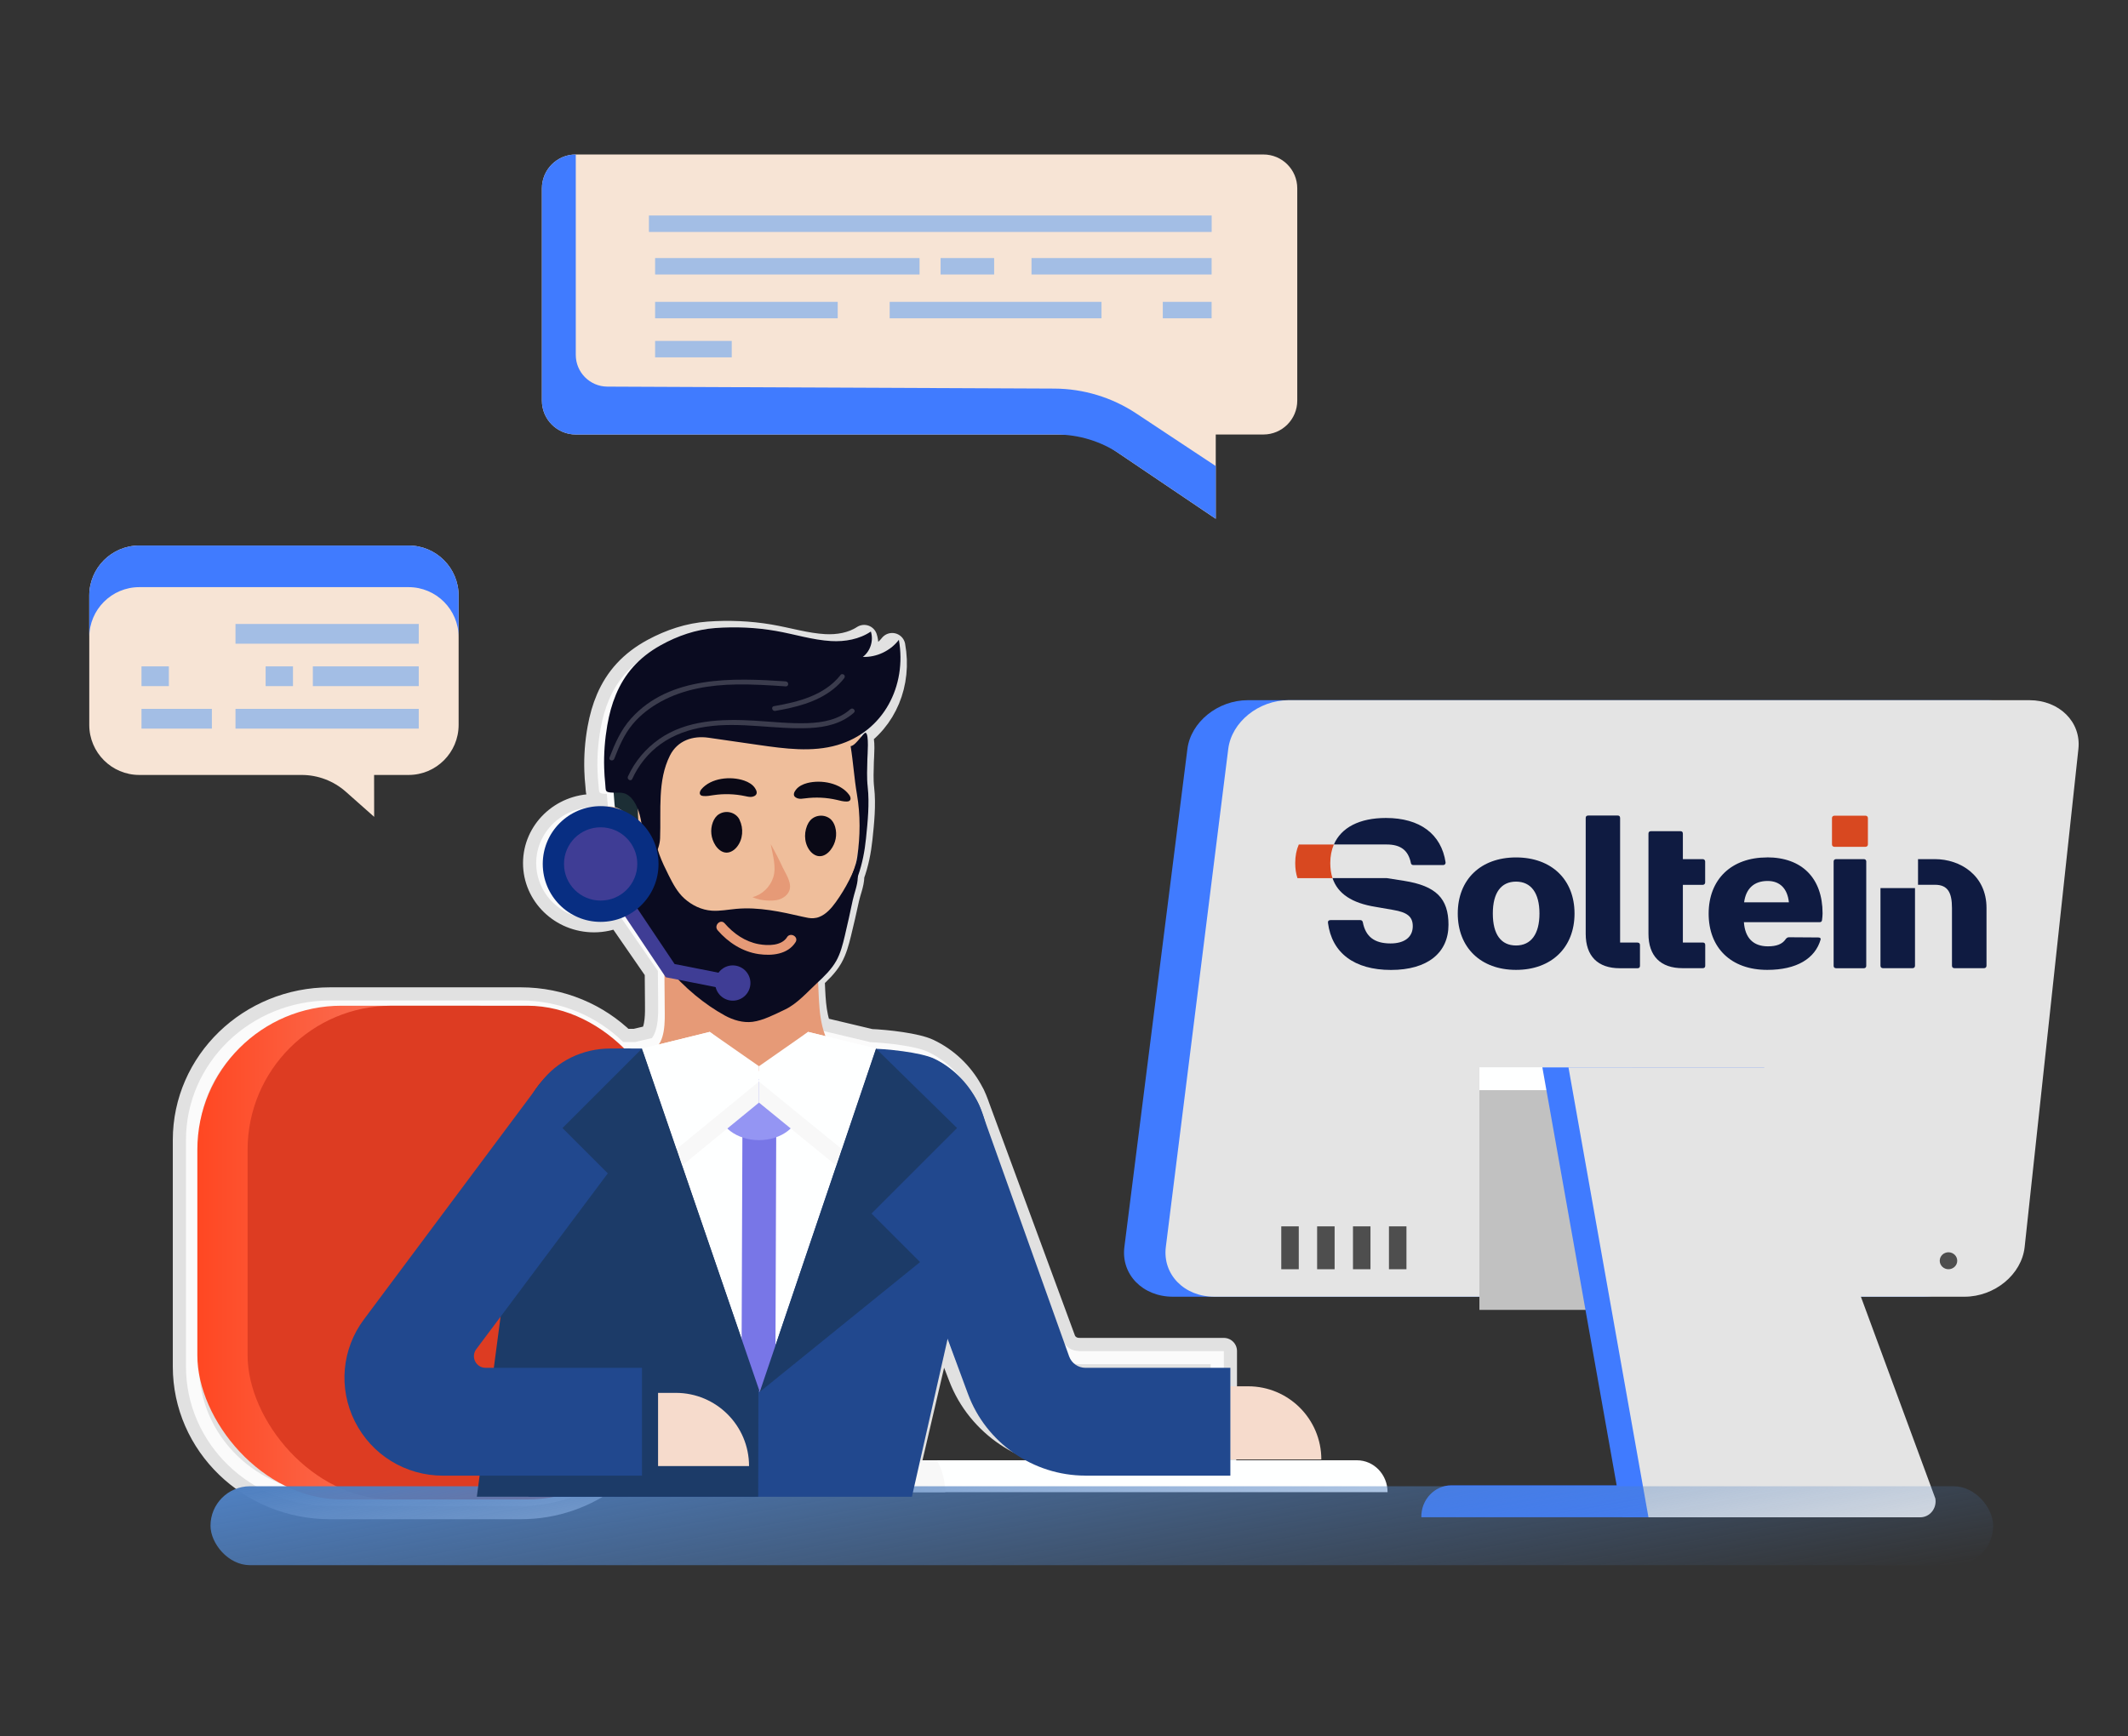 <?xml version="1.0" encoding="UTF-8"?>
<svg id="Capa_1" data-name="Capa 1" xmlns="http://www.w3.org/2000/svg" xmlns:xlink="http://www.w3.org/1999/xlink" viewBox="0 0 323.5 264">
  <rect x="0" y="0" width="323.5" height="264" fill="#333333" stroke="none"/>
  <defs>
    <style>
      .cls-1 {
        fill: #1c2e35;
      }

      .cls-2 {
        fill: #f8f8f8;
      }

      .cls-3 {
        fill: #e69a77;
      }

      .cls-4, .cls-5 {
        fill: #fff;
      }

      .cls-6 {
        fill: #a3bee5;
      }

      .cls-7 {
        fill: #f7e4d5;
      }

      .cls-8 {
        fill: #9495f3;
      }

      .cls-9 {
        fill: none;
        stroke: #a3bee5;
        stroke-miterlimit: 10;
        stroke-width: 3px;
      }

      .cls-10 {
        fill: #efbe9b;
      }

      .cls-11 {
        fill: #0a0b20;
      }

      .cls-12 {
        fill: #4e4e4e;
      }

      .cls-13 {
        fill: #0a0916;
      }

      .cls-14 {
        fill: #3f3d95;
      }

      .cls-15 {
        fill: #082e82;
      }

      .cls-16 {
        fill: #0f1b41;
      }

      .cls-16, .cls-17, .cls-18 {
        fill-rule: evenodd;
      }

      .cls-19 {
        opacity: .2;
      }

      .cls-5 {
        opacity: .85;
        stroke: #fff;
        stroke-linecap: round;
        stroke-linejoin: round;
        stroke-width: 4px;
      }

      .cls-20 {
        fill: #e4e4e4;
      }

      .cls-21 {
        fill: #21488e;
      }

      .cls-22 {
        fill: #7876e7;
      }

      .cls-17 {
        fill: #d84820;
      }

      .cls-23 {
        fill: #dd3c22;
      }

      .cls-24 {
        fill: url(#Naranja_1);
      }

      .cls-18 {
        fill: #0f1b41;
      }

      .cls-25 {
        fill: #1c3b68;
      }

      .cls-26 {
        fill: #feffff;
      }

      .cls-27 {
        fill: #c1c1c1;
      }

      .cls-28 {
        fill: #407bff;
      }

      .cls-29 {
        fill: url(#Cielo_que_se_atenúa);
      }

      .cls-30 {
        fill: #f6dbcc;
      }
    </style>
    <linearGradient id="Naranja_1" data-name="Naranja 1" x1="235.15" y1="190.47" x2="299.57" y2="190.47" gradientTransform="translate(329.57) rotate(-180) scale(1 -1)" gradientUnits="userSpaceOnUse">
      <stop offset="0" stop-color="#f2a394"/>
      <stop offset=".99" stop-color="#ff4823"/>
    </linearGradient>
    <linearGradient id="Cielo_que_se_atenúa" data-name="Cielo que se atenúa" x1="162.55" y1="203.94" x2="172.45" y2="260.06" gradientUnits="userSpaceOnUse">
      <stop offset="0" stop-color="#4f80c1"/>
      <stop offset="1" stop-color="#4f80c1" stop-opacity="0"/>
    </linearGradient>
  </defs>
  <path class="cls-5" d="M164,205.43c-1.09,0-2.08-.66-2.46-1.65l-13.05-35.39c-.11-.32-.22-.63-.35-.94l-.09-.23c-.16-.42-.38-.86-.65-1.32-1.4-2.52-3.56-4.64-6.35-5.97-1.77-.84-6.17-1.36-8.85-1.47l-.03-.03-7.69-1.83c-1.01-2.49-.98-5.32-1.12-7.96,1.04-.94,2.07-1.92,2.77-3.12.65-1.13.98-2.4,1.29-3.65.43-1.75.83-3.5,1.21-5.26.23-1.09.75-2.25.77-3.36,0-.06,0-.12,0-.18.66-1.78,1.04-3.69,1.24-5.58.26-2.46.54-5.13.26-7.57-.16-1.38-.08-2.77-.05-4.15.01-.52.28-3.59-.25-3.83-.13-.06-.41.26-.75.65-.03-.12-.07-.24-.11-.36,4.7-2.91,6.9-8.43,5.89-13.98-1.26,1.62-3.38,2.59-5.48,2.51,1.15-.85,1.66-2.41,1.22-3.74-1.74,1.14-3.94,1.52-6.04,1.4-2.82-.15-5.63-1.02-8.4-1.49-3.04-.51-6.13-.64-9.2-.42-2.93.2-5.76,1.16-8.3,2.53-3.38,1.82-5.52,4.25-6.83,7.3-.59,1.37-1.01,2.86-1.3,4.47-.38,2.09-.54,4.21-.47,6.33.02.76.08,1.52.16,2.28.1.98-.06,1.21.83,1.28.15.01.29.02.43.02.05.72.11,1.43.19,2.15-.14-.03-.28-.06-.42-.08-.23-.03-.46-.03-.68,0-.33-.04-.67-.06-1.02-.06-4.86,0-8.8,3.8-8.81,8.51,0,4.71,3.93,8.53,8.79,8.53,1.33,0,2.58-.29,3.72-.8l5.99,8.67c.01,1.62.03,3.24.04,4.87.01,1.51.09,3.92-.94,5.33l-2.52.6h-1.85c-3.97-3.89-9.48-6.31-15.58-6.31h-28.98c-12.1,0-21.91,9.5-21.91,21.21v34.46c0,11.72,9.81,21.21,21.91,21.21h28.98c5.14,0,9.87-1.72,13.6-4.59h44.87l5.43-23.25,3.12,8.14c2.75,7.18,9.92,12.01,17.83,12.01h22.04v-15.88h-22.04ZM129.15,132.14c.08-.44.15-.88.23-1.33-.02.16-.03.33-.05.49-.04.3-.11.57-.18.84Z"/>
  <path class="cls-7" d="M21.18,82.95h40.93c4.2,0,7.61,3.41,7.61,7.61v19.67c0,4.2-3.41,7.61-7.61,7.61h-5.24s.01,6.37.01,6.37l-4.31-3.82c-1.85-1.64-4.24-2.55-6.71-2.55h-24.68c-4.2,0-7.61-3.41-7.61-7.61v-19.67c0-4.2,3.41-7.61,7.61-7.61Z"/>
  <path class="cls-28" d="M21.18,82.95h40.93c4.2,0,7.61,3.41,7.61,7.61v6.33c0-4.2-3.41-7.61-7.61-7.61H21.18c-4.2,0-7.61,3.41-7.61,7.61v-6.33c0-4.2,3.41-7.61,7.61-7.61Z"/>
  <line class="cls-9" x1="35.8" y1="96.38" x2="63.66" y2="96.38"/>
  <line class="cls-9" x1="47.56" y1="102.83" x2="63.66" y2="102.83"/>
  <line class="cls-9" x1="35.8" y1="109.29" x2="63.66" y2="109.29"/>
  <line class="cls-9" x1="21.51" y1="109.29" x2="32.21" y2="109.29"/>
  <line class="cls-9" x1="44.54" y1="102.83" x2="40.38" y2="102.83"/>
  <line class="cls-9" x1="25.67" y1="102.83" x2="21.51" y2="102.83"/>
  <path class="cls-7" d="M87.53,66.07h78.31s18.98,12.82,18.98,12.82v-12.82h7.24c2.85,0,5.15-2.31,5.15-5.15V28.64c0-2.85-2.31-5.15-5.15-5.15h-104.53c-2.85,0-5.15,2.31-5.15,5.15v32.28c0,2.85,2.31,5.15,5.15,5.15Z"/>
  <path class="cls-28" d="M87.53,23.48v30.48c0,2.66,2.15,4.82,4.81,4.83l67.95.3c4.42.02,8.74,1.33,12.43,3.77l12.1,8.01v8.01s-14.58-9.84-14.58-9.84c-2.87-1.94-6.25-2.97-9.71-2.97h-73c-2.85,0-5.15-2.31-5.15-5.15V28.64c0-2.85,2.31-5.15,5.15-5.15h0Z"/>
  <rect class="cls-6" x="156.81" y="39.24" width="27.38" height="2.5"/>
  <rect class="cls-6" x="99.59" y="51.84" width="11.65" height="2.5"/>
  <rect class="cls-6" x="142.99" y="39.24" width="8.14" height="2.5"/>
  <rect class="cls-6" x="176.77" y="45.9" width="7.42" height="2.5"/>
  <rect class="cls-6" x="135.25" y="45.9" width="32.2" height="2.5"/>
  <rect class="cls-6" x="98.65" y="32.77" width="85.55" height="2.5"/>
  <rect class="cls-6" x="99.59" y="45.9" width="27.76" height="2.5"/>
  <rect class="cls-6" x="99.59" y="39.24" width="40.2" height="2.5"/>
  <path class="cls-30" d="M200.87,221.93h-13.83v-11.13h2.7c6.15,0,11.13,4.98,11.13,11.13h0Z"/>
  <g>
    <path class="cls-30" d="M97.59,210.8h13.83v4.49c0,3.66-2.97,6.64-6.64,6.64h-7.2v-11.13h0Z"/>
    <path class="cls-30" d="M121.11,214.95h-10.08v-4.15h5.93c2.29,0,4.15,1.86,4.15,4.15h0Z"/>
  </g>
  <g>
    <rect class="cls-24" x="30" y="152.93" width="64.42" height="75.07" rx="21.91" ry="21.91"/>
    <rect class="cls-23" x="37.64" y="152.93" width="64.42" height="75.07" rx="21.91" ry="21.91"/>
  </g>
  <g>
    <g>
      <g>
        <path class="cls-28" d="M292.32,197.18h-114c-4.61,0-7.92-3.39-7.39-7.57l9.58-75.73c.52-4.09,4.63-7.41,9.18-7.41h112.62c4.55,0,7.88,3.31,7.44,7.41l-8.26,75.73c-.46,4.18-4.56,7.57-9.17,7.57Z"/>
        <path class="cls-20" d="M298.63,197.18h-114c-4.61,0-7.92-3.39-7.4-7.57l9.49-75.73c.51-4.09,4.62-7.41,9.17-7.41h112.62c4.55,0,7.89,3.31,7.45,7.41l-8.17,75.73c-.45,4.18-4.55,7.57-9.16,7.57Z"/>
        <rect class="cls-12" x="211.14" y="186.49" width="2.66" height="6.52" transform="translate(424.95 379.49) rotate(-180)"/>
        <path class="cls-12" d="M296.21,190.42h0c.73,0,1.33.58,1.33,1.29h0c0,.71-.6,1.29-1.33,1.29h0c-.73,0-1.33-.58-1.33-1.29h0c0-.72.6-1.29,1.33-1.29Z"/>
        <rect class="cls-12" x="205.69" y="186.49" width="2.66" height="6.52" transform="translate(414.03 379.49) rotate(-180)"/>
        <rect class="cls-12" x="200.23" y="186.49" width="2.66" height="6.52" transform="translate(403.12 379.49) rotate(-180)"/>
        <rect class="cls-12" x="194.77" y="186.49" width="2.66" height="6.52" transform="translate(392.21 379.49) rotate(-180)"/>
      </g>
      <g>
        <rect class="cls-27" x="224.9" y="164.03" width="45.12" height="35.15"/>
        <rect class="cls-26" x="224.9" y="162.29" width="23.18" height="3.48"/>
        <g>
          <path class="cls-28" d="M293.7,227.52c.5,1.57-.62,3.19-2.21,3.19h-75.42c-.05-2.66,2.01-4.85,4.57-4.85h70.85c1,0,1.89.67,2.21,1.66h0Z"/>
          <path class="cls-28" d="M287.95,230.72h-41.32s-12.16-68.42-12.16-68.42h33.72s22.06,65.55,22.06,65.55c.27,1.49-.83,2.87-2.29,2.87Z"/>
          <path class="cls-20" d="M291.92,230.72h-41.32s-12.16-68.42-12.16-68.42h31.59s24.18,65.55,24.18,65.55c.27,1.49-.83,2.87-2.29,2.87Z"/>
        </g>
      </g>
    </g>
    <g>
      <g>
        <path class="cls-26" d="M114.5,226.9h96.44c0-2.68-2.08-4.85-4.66-4.85h-87.13c-2.57,0-4.66,2.17-4.66,4.85h0Z"/>
        <path class="cls-2" d="M119.15,222.05c-2.57,0-4.66,2.17-4.66,4.85h29.2c0-1.77-.47-3.43-1.27-4.85h-23.27Z"/>
      </g>
      <path class="cls-20" d="M124.06,217.29h-21.64c-5.09,0-9.22,4.3-9.22,9.6h40.08c0-5.3-4.13-9.6-9.22-9.6Z"/>
    </g>
    <rect class="cls-29" x="32" y="226" width="271" height="12" rx="6" ry="6"/>
  </g>
  <g>
    <g>
      <path class="cls-3" d="M97.99,169.12c-1.25-.66-2.05-1.75-3.18-2.56-.61-.44-2.02-.89-1.65-1.62.08-.15.23-.32.48-.49.62-.44.97-.34,1.39-1.09.55-1,.76-2.04,1.79-2.7.75-.48,1.7-.59,2.47-1.03,1.92-1.09,1.78-4.4,1.76-6.3-.04-4.58-.07-9.16-.11-13.74.83.63,1.25,1.17,2.33,1.13.99-.03,2.01-.29,2.93.18.63.32,1.12.91,1.82,1.13,1.71.52,3.84.23,5.61.16,3.24-.12,6.5-.39,9.75-.12.21.02.44.04.6.18.58.51.42,2.16.34,2.85-.12,1.03-.12,1.93-.03,2.98.28,3.43-.03,7.32,1.66,10.49.75,1.41,2.18,2.22,2.5,3.8.45,2.21.7,4.6.37,6.85-.42,2.83-2.05,5.65-4.72,6.72-3.15,1.25-6.24-.13-9.21-1.1-5.67-1.84-11.59-2.93-16.9-5.73Z"/>
      <path class="cls-1" d="M94.82,131.21c.57,2.52,1.27,5.01,2.12,7.45,1.35,3.92,5.07,7.21,8.29,9.76,1.04.83,2.25,2.04,3.63,2.07,1.59.03,3.38-.71,4.82-1.3,1.99-.81,3.94-1.74,5.69-2.98,3.67-2.6,6.28-6.46,8.17-10.53,2.29-4.92,3.68-10.55,2.66-15.96-.19-1-.31-2.25-1.06-2.95-.79-.74-2.53-1.09-3.54-1.4-2.22-.68-4.54-1.15-6.85-1.4-4.72-.5-9.13-2.5-13.9-3.02-2.34-.26-4.78,0-7.06.55-1.21.29-2.45.6-3.59,1.1-1.4.6-1.09,1.48-1.09,2.92,0,2.98.18,5.97.55,8.93.29,2.27.68,4.53,1.18,6.76Z"/>
      <path class="cls-10" d="M102.8,106.39c3.45-2.27,7.57-3.36,11.68-3.77,3.17-.32,6.48-.24,9.38,1.07,2.59,1.17,4.7,3.28,6,5.79,2.11,4.08,1.65,8.66,1.59,13.08-.02,1.69-.4,3.47-.72,5.2-.03.18-.06.36-.1.54-.82,4.74-1.57,9.52-3.04,14.12-1.34,4.17-3.26,7.12-7.01,9.54-1.96,1.26-3.99,2.59-6.47,2.33-2.32-.24-4.13-.97-6.1-2.25-2.6-1.68-4.76-3.96-6.62-6.39-.95-1.25-1.85-2.55-2.44-4-.51-1.27-.79-2.62-.97-3.97-.56-4.08-.38-8.22-.88-12.3-.48-3.93.55-7.78.45-11.69-.08-3.06,2.81-5.67,5.26-7.28Z"/>
      <path class="cls-11" d="M124.54,139.43c-.27.11-.56.17-.86.19-.54.04-1.08-.09-1.61-.21-3.33-.77-6.73-1.52-10.14-1.21-1.23.11-2.47.36-3.7.28-1.6-.11-3.04-.82-4.21-1.87-1.06-.96-1.73-2.25-2.37-3.52-1.03-2.05-2.04-4.2-2.11-6.49.01.41-.86,1.36-1.08,1.77-.38.71-.48,1.46-.58,2.26-.12.93-.52,1.68-.81,2.57-.37,1.16-.7,2.61-.52,3.82,1.06,7.1,7.53,14.05,13.64,17.4,1.28.7,2.76,1.14,4.21.96,1.62-.2,3.47-1.18,4.94-1.87,1.84-.87,3.38-2.65,4.85-4.01,1.1-1.02,2.2-2.08,2.94-3.39.65-1.16.98-2.47,1.29-3.77.43-1.81.83-3.62,1.21-5.44.24-1.12.75-2.32.77-3.47.02-1.09.13-2.15.21-3.25-.81,2.49-2.01,4.86-3.55,7-.66.92-1.49,1.86-2.52,2.25Z"/>
      <path class="cls-11" d="M93.62,105.65c1.31-3.15,3.45-5.66,6.83-7.54,2.55-1.42,5.38-2.4,8.3-2.61,3.07-.22,6.17-.09,9.2.44,2.77.48,5.58,1.38,8.4,1.54,2.11.12,4.3-.27,6.04-1.45.44,1.37-.07,2.99-1.22,3.86,2.1.08,4.21-.93,5.48-2.6,1.23,6.99-2.3,13.94-9.34,16-3.86,1.13-7.99.56-11.97-.01-2.54-.37-5.08-.73-7.62-1.1-2.42-.35-4.73.44-5.87,2.7-1.92,3.81-1.34,8.32-1.5,12.58-.04,1.01-.37,1.67-.66,2.58-.34,1.05-.33,2.28-.52,3.38-.04.24-.14.54-.38.57-.18.02-.33-.12-.44-.26-.68-.88-.64-2.09-.63-3.2.04-2.7.19-6.96-1.71-9.15-1.08-1.16-1.88-.75-3.17-.87-.89-.08-.73-.31-.83-1.33-.08-.78-.14-1.57-.16-2.36-.07-2.19.1-4.38.47-6.54.29-1.67.71-3.21,1.3-4.62Z"/>
      <path class="cls-11" d="M130.71,112.29c.41-.49.75-.93.9-.86.53.24.26,3.42.25,3.96-.03,1.43-.11,2.86.05,4.28.28,2.53,0,5.28-.26,7.82-.39,3.81-1.45,7.73-4.05,10.56.89-.97,1.26-2.88,1.63-4.11.38-1.27.9-2.28,1.09-3.63.46-3.16.49-6.39-.05-9.54-.42-2.43-.56-4.89-.96-7.31.43-.04.95-.63,1.39-1.17Z"/>
      <path class="cls-3" d="M115.46,136.77c-.39-.09-.75-.2-1.07-.35,1.49-.37,2.7-1.57,3.16-3.01.51-1.57-.1-3.5-.39-5.06.65,1.15,1.26,2.32,1.81,3.52.45.96,1.32,2.18,1.1,3.29-.17.88-1.03,1.5-1.91,1.69-.79.16-1.81.13-2.71-.07Z"/>
      <path class="cls-13" d="M114.89,120.89c.26-.27.14-.68-.12-1.06-.37-.55-.99-.91-1.63-1.13-2.08-.72-5.06-.41-6.52,1.32-.21.25-.35.64-.12.87.11.1.27.14.42.15.51.05,1.02-.05,1.53-.13,1.6-.24,3.25-.19,4.84.15.38.08.78.18,1.15.08.21-.06.35-.14.45-.24Z"/>
      <path class="cls-13" d="M112.43,124.65c-.54-1.11-2.02-1.53-3.12-.85-.45.27-.75.73-.94,1.22-.44,1.17-.29,2.46.38,3.51.38.59.98,1.11,1.68,1.12.62.01,1.2-.38,1.59-.86.93-1.14,1.05-2.82.4-4.14Z"/>
      <path class="cls-13" d="M120.8,121.12c-.23-.29-.08-.69.21-1.05.41-.52,1.06-.83,1.71-1,2.13-.55,5.08-.01,6.39,1.82.19.26.3.67.04.87-.12.09-.28.12-.43.12-.51.01-1.01-.13-1.51-.25-1.58-.37-3.23-.44-4.83-.23-.39.05-.79.12-1.15-.01-.2-.07-.34-.17-.43-.27Z"/>
      <path class="cls-13" d="M122.95,125.06c.63-1.07,2.14-1.36,3.18-.61.42.31.69.79.83,1.29.34,1.2.09,2.47-.67,3.47-.42.56-1.06,1.03-1.77.98-.62-.04-1.16-.47-1.51-.98-.83-1.21-.81-2.9-.07-4.16Z"/>
      <path class="cls-3" d="M119.65,142.51c-.86,1.34-2.92,1.31-4.3,1.06-2.08-.38-3.82-1.6-5.19-3.17-.63-.73-1.69.33-1.06,1.06,1.61,1.86,3.77,3.26,6.23,3.62,2.01.29,4.42.06,5.61-1.81.52-.82-.78-1.57-1.3-.76h0Z"/>
      <path class="cls-10" d="M91.13,123.45c-.05.07-.1.14-.14.22-.98,1.6-1.09,3.8-.61,5.72.49,1.92,1.51,3.59,2.65,5.08,1.31,1.71,3.72,2.75,4.13-.1.27-1.89.05-3.97-.19-5.86-.34-2.7-1.35-5.52-3.94-5.86-.46-.06-.95-.02-1.36.25-.21.14-.38.34-.54.56Z"/>
      <path class="cls-3" d="M94.08,125.49c-1.63-.28-2.21,1.75-2.13,3.01.1,1.4.77,2.61,1.5,3.77.22.34.67.48,1.03.27s.49-.68.27-1.03c-.52-.83-1.05-1.68-1.25-2.65-.08-.38-.09-.84,0-1.21.04-.19.09-.36.18-.53.06-.11.08-.13.14-.19-.04.02-.03.01.05-.03-.05.04-.12.05-.19.02.4.07.81-.11.92-.52.1-.36-.12-.85-.52-.92h0Z"/>
      <path class="cls-3" d="M93.44,129.83c.05-.06.1-.11.16-.16l-.15.12c.07-.05.14-.09.22-.12l-.18.08c.1-.04.2-.07.3-.08l-.2.03c.11-.01.21-.01.32,0l-.2-.03c.14.02.27.06.39.11l-.18-.08c.16.07.3.16.44.26l-.15-.12s.07.05.1.08c.15.13.32.22.53.22.18,0,.4-.08.53-.22s.23-.33.22-.53c0-.19-.07-.4-.22-.53-.45-.38-.95-.64-1.55-.68-.52-.03-1.11.18-1.44.59-.13.16-.22.32-.22.53,0,.18.08.4.22.53s.33.23.53.22c.19,0,.4-.07.53-.22h0Z"/>
      <g class="cls-19">
        <path class="cls-4" d="M129.28,107.83c-1.77,1.61-4.2,2.05-6.52,2.13-2.7.09-5.41-.22-8.11-.38-4.92-.28-10.26-.13-14.45,2.81-2.05,1.44-3.7,3.4-4.74,5.68-.2.44.45.82.65.38.96-2.1,2.43-3.95,4.31-5.3,2.01-1.45,4.39-2.26,6.82-2.63,5.3-.82,10.6.45,15.91.18,2.4-.12,4.83-.68,6.66-2.33.36-.32-.17-.85-.53-.53h0Z"/>
      </g>
      <g class="cls-19">
        <path class="cls-4" d="M119.46,103.61c-8.02-.53-17.63-.91-23.52,5.64-1.55,1.72-2.45,3.79-3.28,5.93-.18.45.55.64.72.2.74-1.89,1.52-3.75,2.84-5.31,1.17-1.38,2.62-2.49,4.2-3.36,3.52-1.94,7.55-2.57,11.52-2.63,2.51-.04,5.02.12,7.52.29.48.03.48-.72,0-.75h0Z"/>
      </g>
      <g class="cls-19">
        <path class="cls-4" d="M127.79,102.63c-2.44,3.11-6.43,4.11-10.14,4.75-.47.08-.27.8.2.72,3.08-.53,6.23-1.29,8.74-3.24.64-.5,1.23-1.07,1.73-1.71.13-.16.15-.37,0-.53-.13-.13-.41-.16-.53,0h0Z"/>
      </g>
    </g>
    <g>
      <g>
        <polygon class="cls-14" points="101.21 148.6 111.18 150.57 111.61 148.38 102.55 146.59 92.34 131.35 90.49 132.59 101.21 148.6"/>
        <path class="cls-14" d="M111.92,146.85c1.45.29,2.4,1.7,2.11,3.15s-1.7,2.4-3.15,2.11-2.4-1.7-2.11-3.15,1.7-2.4,3.15-2.11Z"/>
      </g>
      <g>
        <path class="cls-15" d="M100.11,131.39c0,4.86-3.95,8.79-8.81,8.79s-8.79-3.95-8.79-8.81c0-4.86,3.95-8.79,8.81-8.79,4.86,0,8.79,3.95,8.79,8.81Z"/>
        <path class="cls-14" d="M96.88,131.38c0,3.08-2.5,5.57-5.58,5.56-3.08,0-5.57-2.5-5.56-5.58,0-3.08,2.5-5.57,5.58-5.56,3.08,0,5.57,2.5,5.56,5.58Z"/>
      </g>
    </g>
  </g>
  <g>
    <g>
      <path class="cls-21" d="M132.17,159.45c2.41,0,7.86.56,9.88,1.55,6.22,3.05,9.34,10.16,7.81,16.92l-11.23,49.68h-58.34s51.88-68.14,51.88-68.14Z"/>
      <path class="cls-25" d="M115.26,227.59h-42.77s7.92-60.09,7.92-60.09c0,0,2.66-8.05,15.24-8.05l19.73,4.8-.12,63.35Z"/>
    </g>
    <polygon class="cls-26" points="115.5 211.65 97.59 159.45 107.9 156.91 115.37 162.88 122.85 156.91 133.17 159.45 115.5 211.65"/>
    <g>
      <path class="cls-21" d="M165,224.39h22.04s0-16.4,0-16.4h-22.04c-1.09,0-2.08-.69-2.46-1.71l-13.49-37.76c-1.19-3.21-5.76-8-9.19-8h-5.22s0,10.13,0,10.13l-2.47.92,14.99,40.41c2.75,7.42,9.92,12.4,17.83,12.4Z"/>
      <path class="cls-21" d="M67.35,224.39h30.24s0-16.4,0-16.4h-23.77c-1.46,0-2.29-1.66-1.42-2.83l20.88-27.92,3.13-.45,1.18-17.35h-4.84c-4.13,0-8.07,1.87-10.55,5.17-.01.02-.16.2-.17.22l-26.7,35.79c-3.38,4.52-3.91,10.47-1.39,15.51,2.55,5.09,7.69,8.26,13.41,8.26Z"/>
    </g>
    <g>
      <polygon class="cls-22" points="117.88 207.54 115.41 211.66 112.73 207.52 112.87 170.02 118.01 170.04 117.88 207.54"/>
      <path class="cls-8" d="M115.38,173.37h0c-3.38,0-6.13-2.08-6.13-4.65v-4.65h12.26v4.65c0,2.57-2.74,4.65-6.13,4.65Z"/>
    </g>
    <g>
      <polygon class="cls-2" points="98.6 161.04 103.69 177.24 115.38 167.66 115.38 164.24 107.9 158.54 98.6 161.04"/>
      <polygon class="cls-2" points="132.17 161.04 122.85 158.54 115.38 164.24 115.38 167.66 127.14 177.25 132.17 161.04"/>
      <g>
        <polygon class="cls-26" points="115.38 164.46 102.83 174.74 97.59 159.45 107.9 156.91 115.38 162.13 115.38 164.46"/>
        <polygon class="cls-26" points="115.38 164.46 127.99 174.74 133.17 159.45 122.85 156.91 115.38 162.13 115.38 164.46"/>
      </g>
    </g>
    <g>
      <polygon class="cls-25" points="133.17 159.45 145.49 171.53 132.49 184.53 139.87 191.91 115.5 211.65 133.17 159.45"/>
      <polygon class="cls-25" points="97.59 159.45 85.51 171.53 98.51 184.53 91.12 191.91 115.5 211.65 97.59 159.45"/>
    </g>
  </g>
  <path class="cls-30" d="M113.87,222.93h-13.83v-11.13h2.7c6.15,0,11.13,4.98,11.13,11.13h0Z"/>
  <g>
    <path class="cls-16" d="M230.47,130.38c-5.37,0-8.86,3.36-8.86,8.53s3.49,8.57,8.86,8.57,8.89-3.39,8.89-8.57-3.52-8.53-8.89-8.53ZM230.47,143.77c-2.29,0-3.53-1.69-3.53-4.86s1.26-4.85,3.53-4.85,3.56,1.71,3.56,4.85-1.29,4.86-3.56,4.86Z"/>
    <path class="cls-16" d="M248.93,143.32h-2.64v-18.93c0-.26-.13-.38-.36-.38h-4.48c-.27,0-.39.13-.39.38v17.61c0,3.39,1.84,5.23,5.19,5.23h2.68c.26,0,.38-.13.38-.38v-3.14c0-.26-.13-.38-.38-.38Z"/>
    <path class="cls-16" d="M258.86,143.32h-3.03v-8.77h3.03c.2,0,.36-.16.36-.36v-3.19c0-.2-.16-.36-.36-.36h-3.03v-3.87c0-.26-.13-.38-.36-.38h-4.48c-.27,0-.39.13-.39.38v15.22c0,3.39,1.84,5.23,5.19,5.23h3.06c.26,0,.38-.13.38-.38v-3.14c0-.26-.13-.38-.38-.38Z"/>
    <path class="cls-16" d="M283.34,130.64h-4.19c-.26,0-.4.13-.4.36v15.87c0,.23.14.36.4.36h4.19c.22,0,.37-.13.37-.36v-15.87c0-.23-.15-.36-.37-.36Z"/>
    <path class="cls-17" d="M283.56,124.03h-4.66c-.26,0-.4.16-.4.36v4.03c0,.19.14.35.4.35h4.66c.26,0,.4-.16.4-.35v-4.03c0-.2-.14-.36-.4-.36Z"/>
    <path class="cls-16" d="M214.46,131.16c.06.32.23.38.42.38h4.52c.22,0,.38-.16.36-.41-.65-4.3-3.9-6.75-9.07-6.75-4.03,0-6.8,1.46-7.91,4.03h8.01c2.09,0,3.26.84,3.68,2.74Z"/>
    <path class="cls-16" d="M213.46,133.94l-2.68-.42h-8.21c.79,2.38,2.96,3.81,6.56,4.38l2.64.46c2.17.36,3,1.03,3,2.48,0,1.65-1.25,2.62-3.38,2.62-2.45,0-3.8-1.03-4.22-3.26-.06-.19-.19-.29-.39-.29h-4.51c-.27,0-.42.13-.39.42.59,4.58,4.01,7.16,9.58,7.16s8.74-2.62,8.74-6.87c0-4.01-1.9-5.91-6.74-6.68Z"/>
    <path class="cls-17" d="M202.77,128.42h-5.33c-.36.83-.54,1.76-.54,2.81,0,.85.11,1.61.34,2.3h5.33c-.23-.69-.34-1.45-.34-2.3,0-1.04.19-1.98.54-2.81Z"/>
    <path class="cls-16" d="M285.87,135.04v11.8c0,.26.16.38.39.38h4.48c.23,0,.38-.13.38-.38v-11.8h-5.26Z"/>
    <path class="cls-18" d="M294.17,130.64h-2.59v3.9h2.59c1.93,0,2.57,1.19,2.57,3.52v8.78c0,.26.16.38.38.38h4.48c.23,0,.39-.13.39-.38v-8.78c0-4.96-4-7.42-7.83-7.42Z"/>
    <path class="cls-16" d="M268.63,130.38c-5.42,0-8.88,3.33-8.88,8.55s3.42,8.55,8.91,8.55c4.47,0,7.29-1.72,8.12-4.64.03-.2-.13-.29-.39-.29l-4.42-.03c-.37,0-.52.32-.53.32-.51.73-1.37,1.06-2.68,1.06-2.23,0-3.48-1.28-3.65-3.67h11.49c.27,0,.37-.13.39-.35.04-.33.08-.64.08-.99,0-5.36-3.13-8.52-8.45-8.52ZM265.14,137.21c.28-2.11,1.52-3.25,3.58-3.25,1.87,0,3.01,1.16,3.23,3.25h-6.8Z"/>
  </g>
</svg>